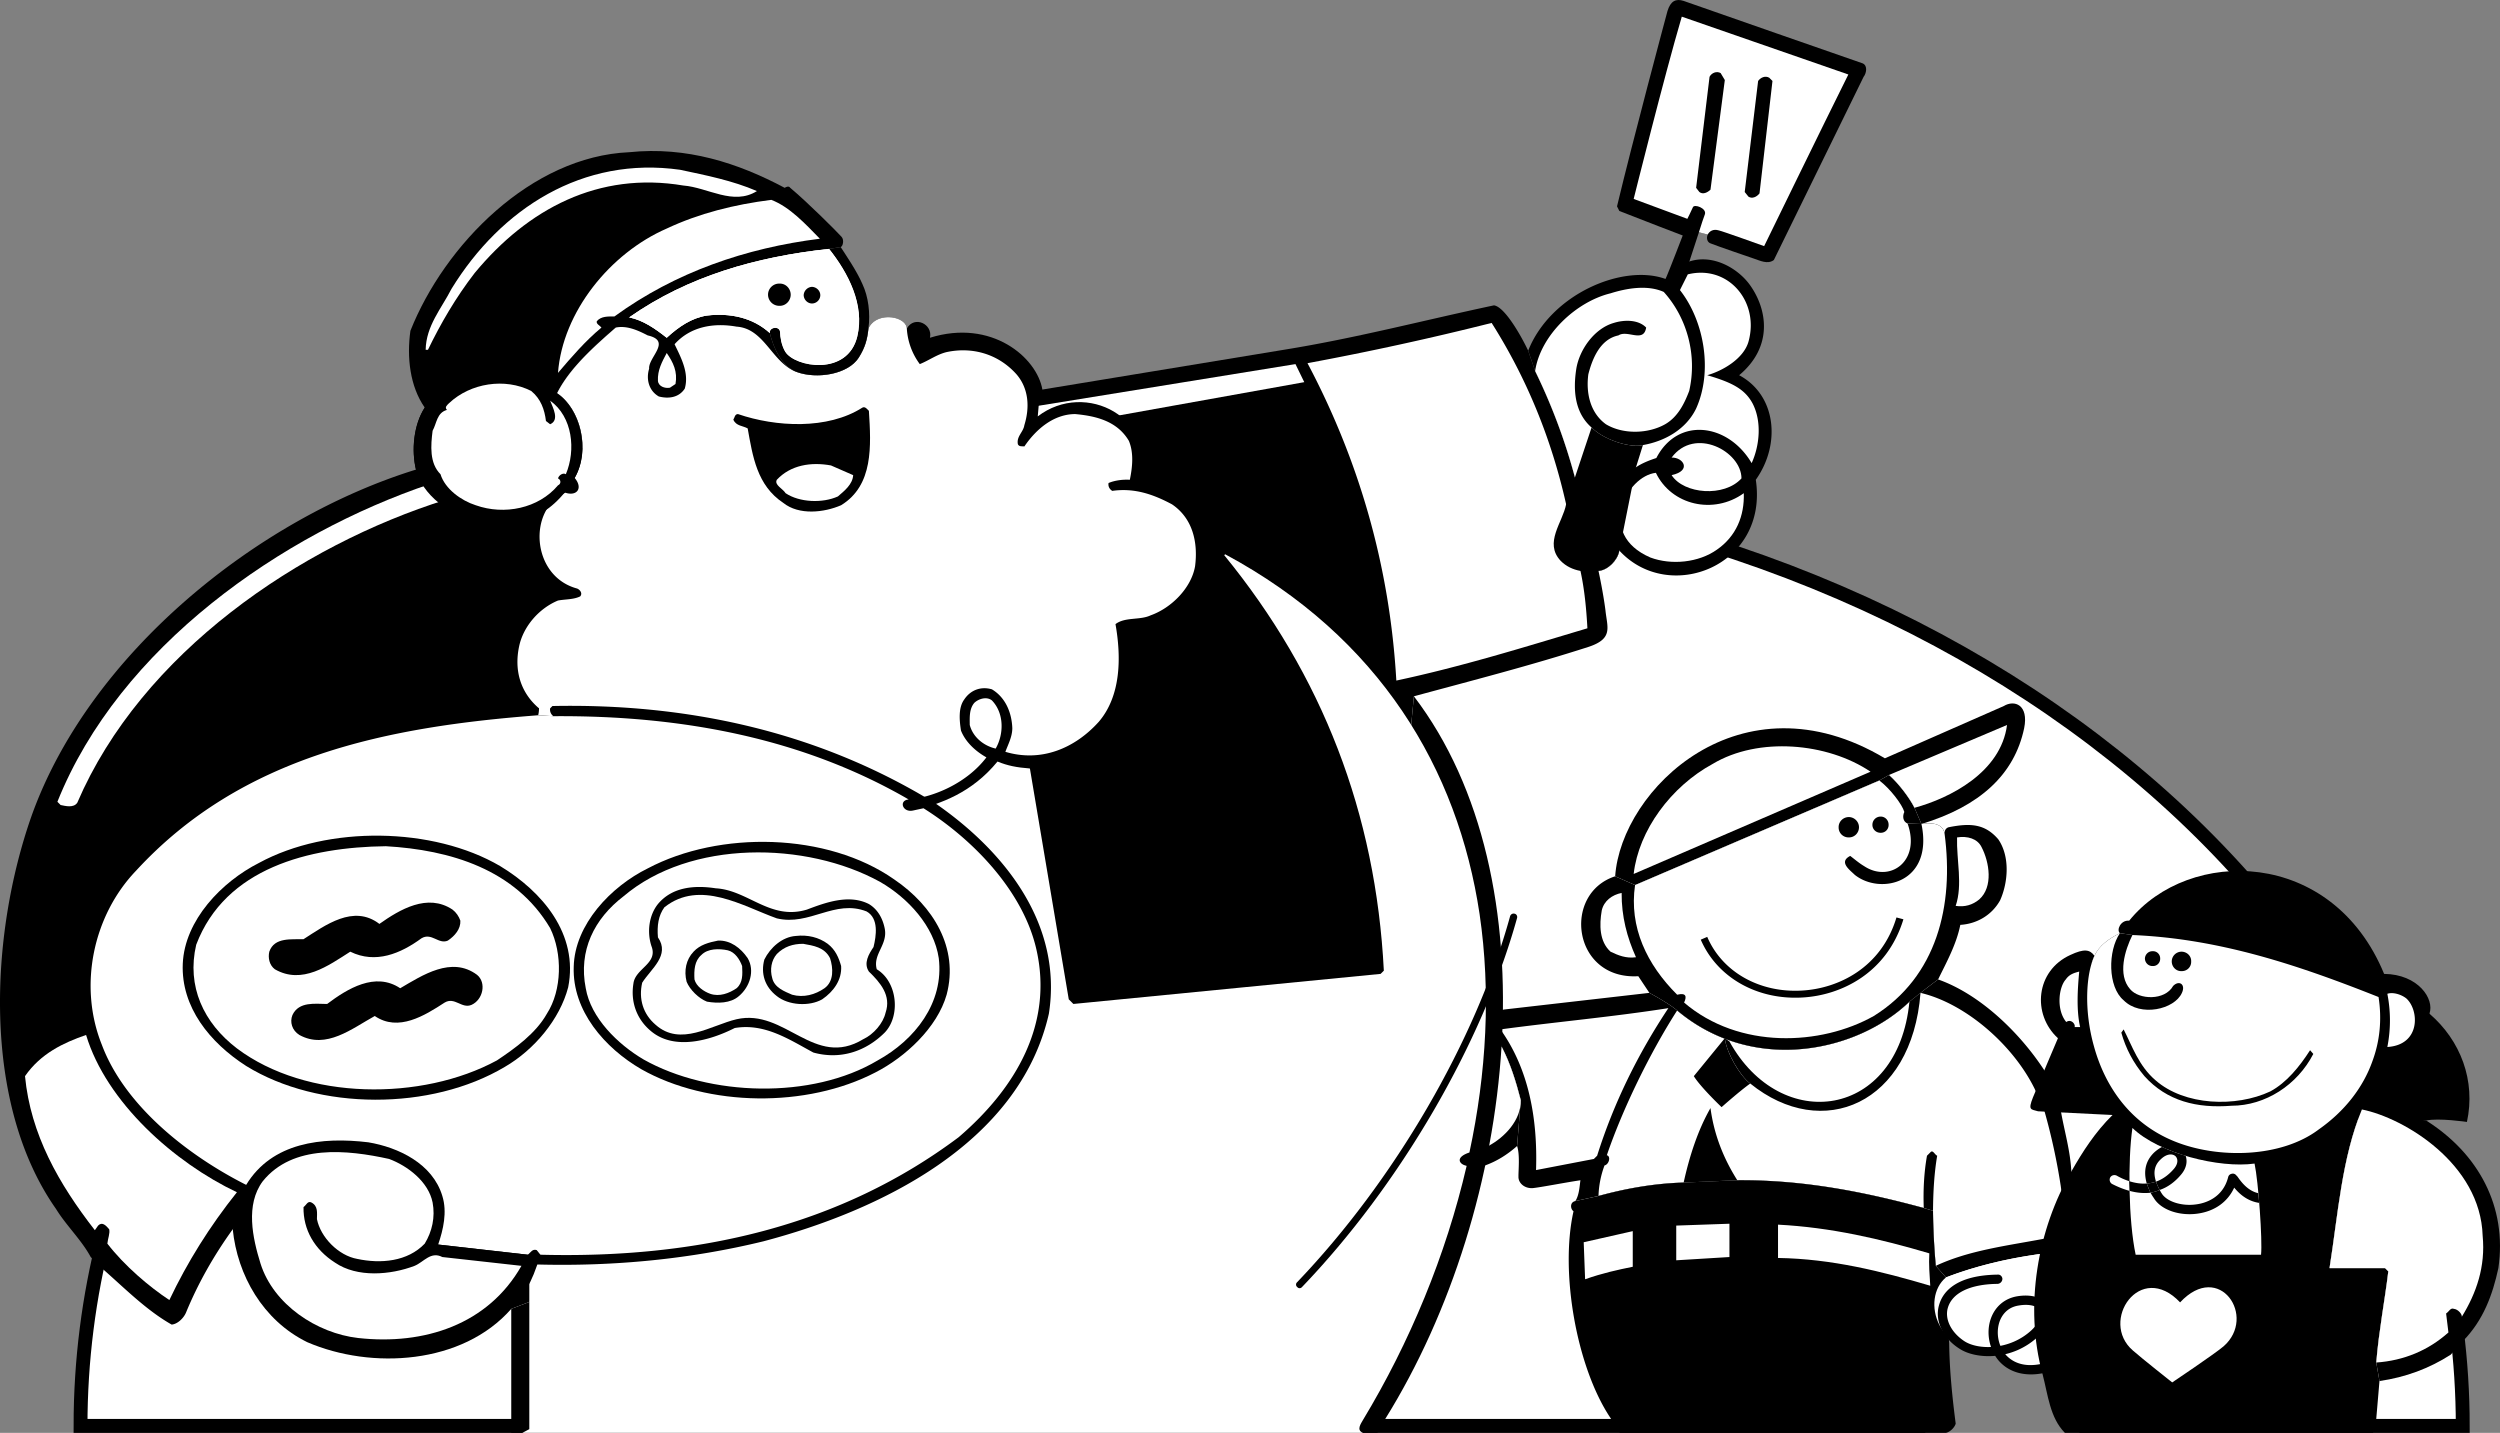 <svg xmlns="http://www.w3.org/2000/svg" width="540.355" height="309.698"><rect width="100%" height="100%" fill="#808080" stroke="none"/><path fill="#fff" d="M274.707 103.4c-142.652-.03-257.32 91.677-257.3 204.798h397.398l4-29.899h29l3 29.899h81.5C532.285 195.077 417.41 103.37 274.707 103.4"/><path fill="none" stroke="#000" stroke-width="3" d="M274.707 103.4c-142.652-.03-257.32 91.677-257.3 204.798h397.398l4-29.899h29l3 29.899h81.5C532.285 195.077 417.41 103.37 274.707 103.4Zm0 0"/><path d="m320.805 219.1 4.3-.902 31.399-3.598s3.93 2.086 6 3.8c16.57 13.927 39.07 8.884 50.203-1.901l2.398-1.899a186.371 186.371 0 0 1 3.801-2.902c9.059 3.195 17.656 11.496 23 19.703 1.73 2.57 2.754 4.89 3.598 9.098.758 4.195 1.957 8.191 2.203 12.699.156 4.492 1.035 14.793 1 17.101l-8.203.801c-6.871.977-13.57 2.574-19.899 5l-2.199-2.5c-.34-3.812-.566-7.887-.601-11.902l-2-.598c-12.938-3.508-26.04-6.11-40.301-6l-11.598.5c-6.433.192-12.535 1.29-18.402 2.899l-5 1.101c.875-1.367.91-3.387 1.101-4.5-3.464.52-8.57 1.524-10.3 1.7-1.79.124-3.153-1.098-3.098-2.5-.023-1.356.34-4.72-.3-6.602l.8-9.899c-1.031-4.007-2.234-7.906-4.102-11.5l-3.8-7.199"/><path fill="#fff" d="m415.105 214.6-2.398 1.899c-11.133 10.785-33.633 15.828-50.203 1.902-5.832 9.094-11.785 21.258-15.2 31.297.93.21.477 1.992-.5 2.203a20.542 20.542 0 0 0-1.3 6.598c5.867-1.61 11.969-2.707 18.402-2.899l11.598-.5c14.262-.11 27.363 2.492 40.3 6-.14-3.91.06-7.707.7-11.3l.703-.7c.559-.707.957.492 1.5.7-.64 3.742-.867 7.792-.902 11.898.035 4.015.261 8.09.601 11.902 7.059-3.312 15.156-4.312 23.098-5.8l4.902-.801s-.238-5.196-1-10.7a133.396 133.396 0 0 0-3.5-16.101l-2.101-4.797c-4.641-9.508-14.942-18.508-24.7-20.8M345.207 249.8l-.703.699-12.5 2.402c.37-11.008-1.531-21.809-7.7-30.402 11.868-1.606 24.266-2.704 36.301-4.598-6.632 9.992-11.836 20.594-15.398 31.898"/><path d="M418.406 273.6c-.34-3.812-.566-7.887-.601-11.902l-2-.598c-12.938-3.508-26.04-6.11-40.301-6l-11.598.5c-6.433.192-12.535 1.29-18.402 2.899l-5 1.101c-1.227.227-1.102 1.727-.399 2.2-2.972 13.199.672 33.777 8 44.699l2 3.199h70.5c.86-.18 1.86-1.113 2.102-2-.742-5.711-1.344-11.711-1.402-17.297l-.801-11.102.101-3.199-2.199-2.5m-93.801-47.3c1.868 3.593 3.07 7.492 4.102 11.5l-.8 9.898c-2.134 1.894-4.532 3.394-7.2 4.3 0 0-5.387 1.727-10.8 2.801-8.602 1.77-11.337-30.168-3.5-32.5 4.741-1.375 14.398-3.199 14.398-3.199l3.8 7.2m88.102-9.801 2.398-1.899a186.371 186.371 0 0 1 3.801-2.902c1.86-3.801 3.957-7.602 4.801-11.797 3.457-.203 6.758-2.004 8.598-5.3 1.757-3.903 2.156-9.5-.399-13.2-2.87-3.324-5.98-3.543-10.699-2.602-.531.133-.941.63-.902 1.399-.461-3.086-5-2.098-5-2.098l-1.5-3.5c-1.086-2.152-3.336-5.152-5.5-7.101l-2.098 1.199-52.8 22.601-4.302-1.898c-11.535 3.754-9.203 22.422 5 21.598l2.399 3.601s3.93 2.086 6 3.8c16.57 13.927 39.07 8.884 50.203-1.901"/><path d="M415.105 214.6c-1.867 24.059-21.199 32.227-36.8 19.598-2.11-1.508-5.153-6.625-5.5-9.797l1 .7c11.117 20.171 36.449 16.71 38.902-8.602l2.398-1.899m-1.3-40c-1.086-2.152-3.336-5.152-5.5-7.101l-2.098 1.199-52.8 22.601-4.302-1.898c1.297-18.746 27.133-44.082 58.301-25.5l25.7-11.3c2.296-1.403 5.425-.286 4.398 4.8-2.098 9.984-9.535 16.86-22.2 20.7l-1.5-3.5"/><path fill="#fff" d="M413.805 174.6c-1.086-2.152-3.336-5.152-5.5-7.101l25.5-10.801c-1.336 10.246-12.336 15.812-20 17.902m-60.7 14.3c1.067-9.401 8.067-18.901 17.102-23.8 9.863-5.898 24.762-4.598 34.098 1.7l-51.2 22.1m64.102 89c-10.543-3.112-21.242-5.812-32.902-6v-7.202c11.46.594 22.16 3.09 32.699 6.203-.14 2.387.062 4.687.203 7m-54.902-5.501v-7.5l11.5-.401v7.199l-11.5.703m-9.399 1.399c-3.367.683-6.535 1.378-10.3 2.699l-.301-8 10.601-2.399v7.7m78.598 17.898c2.652 4.629 9.957 5.387 13 3 3.098-2.38 4.777-20.496 4.203-24.399l-8.203.801c-6.871.977-13.57 2.574-19.899 5-5.535 4.606-1.949 17.477 10.899 15.598"/><path fill="#fff" d="M415.305 178.1s4.539-.988 5 2.098c2.058 15.5-1.641 30.898-15.301 39.402-11.414 6.426-29.094 7.274-41-2.902.566-1.207.566-2.203-1.5-1.7-6.531-6.503-10.434-14.601-9.098-23.699l52.801-22.601c2.324 1.75 4.95 5.187 5.398 6.8-.425.899-.324 2.075.7 2.5l3 .102m13 5c1.699 3.274 2.539 8.594-.5 11.3-1.442 1.196-3.141 1.696-5.098 1.4 1.559-4.602.156-9.903.297-14.801 2.226-.356 4.406.25 5.3 2.101m-74.699 23.8c-2.132.298-3.836-.405-5.5-1.202-2.433-2.203-2.433-5.801-1.898-8.899.465-2.101 2.266-3.402 4.297-3.8-.031 5.097 1.168 9.597 3.101 13.902m-31.898 40.797c3.566-1.906 7.066-5.606 7-9.899-1.031-4.007-2.234-7.906-4.102-11.5 0 0-11.285-1.242-14.199-2-9.258 1.957-5.926 29.957 2.7 25.5 3.718-.84 8.601-2.101 8.601-2.101"/><path d="M399.605 180.999c1.207.03 2.196-.957 2.2-2.2-.004-1.199-.993-2.187-2.2-2.199-1.234.012-2.222 1-2.199 2.2a2.137 2.137 0 0 0 2.2 2.199m6.898-1a1.667 1.667 0 0 0 1.703-1.7c.027-1.015-.762-1.808-1.703-1.8a1.764 1.764 0 0 0-1.797 1.8c-.008.938.785 1.727 1.797 1.7M367.605 203.1c3.528 8.168 12.172 13.082 22 12.5 8.196-.46 18.223-5.148 21.801-16.902l-1.5-.399c-3.293 10.977-12.699 15.371-20.402 15.801-9.18.547-17.25-4.012-20.5-11.601l-1.399.601m7.899 52c-3.035-4.808-5.035-9.906-5.797-15.601-2.738 4.793-4.54 10.394-5.8 16.101l11.597-.5m2.801-20.902c-2.137 1.496-6.2 5.101-6.2 5.101s-4.535-4.304-6-6.699l6.7-8.2c.347 3.173 3.39 8.29 5.5 9.798m34-56.199c2.914 8.199-3.871 12.878-9.399 9.199-1.105-.649-2.074-1.508-3-2.2-2.539 1.301-.14 3 1 4.102 5.52 4.399 17.063 1.785 14.399-11l-3-.101m19.5 97.5c-10.145.128-12.164 4.675-12.7 6.601-.968 3.336.797 7.121 4.399 9.399 3.496 2.324 11.336 2.707 17-2.598 3.383-3.176 2.723-5.578 2.3-6.5-1-1.914-3.652-2.766-6.898-2.203-2.652.48-4.672 2.21-5.601 4.8-1.063 2.993-.387 6.649 1.699 9.102 2.195 2.516 5.601 3.488 9.601 2.7 2.782-.536 5.493-3.278 5.801-5.9.059-.507-.332-1.003-.902-1.1a1.058 1.058 0 0 0-1.098.898c-.195 1.722-2.273 3.773-4.199 4.101-4.168.864-6.484-.636-7.703-2-1.617-1.93-2.145-4.793-1.297-7.199.387-1.058 1.426-2.96 4-3.402 2.672-.485 4.332.222 4.797 1.101.492 1.04-.215 2.586-1.899 4.2-4.714 4.386-11.488 4.34-14.5 2.402-2.87-1.875-4.304-4.766-3.601-7.203.91-3.192 4.71-5.14 10.8-5.2a1.12 1.12 0 0 0 1-1.097c-.035-.52-.488-.961-1-.902"/><path d="M510.504 239.8c-4.348 10.492-5.149 22.59-7 34.3h12l.703.7c-.754 6.288-2.05 12.886-2.602 19.699l.7 4-.7 8.199-.699 3h-66.601c-3.243-3.278-3.653-8.254-4.801-12.598-4.059-14.742-1.082-31.457 6.203-43.902 2.453-4.305 5.152-8.504 8.898-12.2l53.899-1.199"/><path d="M525.105 219.1c6.747 5.793 10.04 14.492 8.102 23.399 0 0-6.156-.907-8.8-.301l-67.802-1.2-16.101-.8c-1.543-.461-2.211-.188-1.098-3 1.125-2.75 5.399-12.797 5.399-12.797l7.902-17.8c1.027-2.329 3.367-3.849 5.5-4.903-.8-.625.117-2.875 2-2.7 12.879-15.925 43.863-15.777 55.098 11.5l9.8 8.602"/><path d="M514.105 215.499c.762 4.902.262 9.558-1.3 13.8 7.996 1.36 11.355-4.226 12.3-10.199 1.141-3.195-2.445-8.527-9.8-8.601l-1.2 5m-61.398-8.899c-1.805 3.8-2.348 11.672-.102 19.598-2.027.898-5.949.125-7.8-1.797-5.645-5.176-4.825-14.586 2.699-18 2.953-1.375 4.195-1.211 5.203.2"/><path fill="#fff" d="M458.207 201.698c-2.133 1.054-4.473 2.574-5.5 4.902-1.805 3.8-2.348 11.672-.102 19.598 2.266 8.219 7.493 16.5 17.399 20.5 9.351 3.8 23.05 3.594 31.203-2.598 5.465-3.84 9.531-8.922 11.598-14.8 1.562-4.243 2.062-8.9 1.3-13.801-16.648-6.602-33.949-12.602-53.199-13.399l-2.699-.402m57.797 24.602a29.67 29.67 0 0 0 0-11.5c1.148-.403 2.95.093 4.101 1 2.793 2.503 3.16 10.042-4.101 10.5m-67.598-4.301c.254-.606-.75-1.844-1.8-1.098-2.2-2.66-1.645-7.504-.102-9.203.758-1.102 1.758-1.403 2.902-1.7-.344 3.797-.644 8.297.2 12h-1.2"/><path d="M510.504 239.8c-4.348 10.492-5.149 22.59-7 34.3h12l.703.7c-.754 6.288-2.05 12.886-2.602 19.699l.7 4c5.648-.813 10.75-2.711 15.402-5.7l2.598-2.898c4.445-4.512 6.445-10.012 7.699-15.8 1.95-13.31-4.352-24.81-15.598-31.903l-13.902-2.399"/><path fill="#fff" d="M532.105 284.6c.047-.613-.851-1.613-1.699-1.7-.754-.312-1.054.587-1.699 1l.5 4.099c-4.355 3.89-9.652 6.09-15.602 6.5.551-6.813 1.848-13.41 2.602-19.7l-.703-.699h-12c1.851-11.71 2.652-23.808 7-34.3 9.187 1.85 25.629 11.75 26.101 27.3.645 6.688-1.355 12.387-4.5 17.5"/><path d="M482.305 238.999c-7.446.593-13.946-1.004-18.801-6.399-2.445-2.906-4.043-6.008-5-9.402l.5-.7c1.855 3.594 3.254 7.895 6.902 11 6.254 5.497 17.352 5.895 24.801 2.403 3.55-1.906 6.348-5.406 8.598-8.902l.699.8c-3.45 6.696-10.348 11.196-17.7 11.2"/><path fill="#fff" d="M460.207 255.3a13.95 13.95 0 0 1-2.703-1.2c-.527-.25-1.133-.07-1.399.399a1.073 1.073 0 0 0 .399 1.402c1.308.668 2.562 1.168 3.8 1.5-.038-.7-.046-1.395-.097-2.102"/><path fill="#fff" d="M460.906 243.8c-1.02 7.035-.855 20.093.7 27.398h27.101c.328-3.121-.574-15.832-1.402-19.7-7.586 1.067-20.72-2.183-26.399-7.699"/><path d="M464.805 257.8a32.796 32.796 0 0 1-.801-2c-1.149.1-2.41-.06-3.797-.5.05.706.059 1.402.098 2.1 1.57.43 3.093.556 4.5.4"/><path d="M464.004 255.8c.226.636.492 1.285.8 2 .712-.141 1.38-.313 2-.602a11.717 11.717 0 0 1-.8-1.797 7.159 7.159 0 0 1-2 .398"/><path d="M464.004 255.8a7.16 7.16 0 0 0 2-.4c-.649-2.007-.324-3.585 1-4.8 1.332-1.308 2.59-1.262 3.203-.7.539.524.652 1.556-.3 2.7-1.173 1.367-2.47 2.297-3.903 2.8.195.579.473 1.192.8 1.798 1.712-.582 3.25-1.696 4.602-3.297 1.242-1.461 1.406-2.926 1-4.102a35.302 35.302 0 0 1-5.101-1.898 8.342 8.342 0 0 0-1.7 1.2c-1.843 1.78-2.37 4.03-1.601 6.698m18.902.899c1.121 1.363 2.824 2.914 5.399 3.3a72.053 72.053 0 0 0-.2-2.097c-2.28-.531-3.66-2.395-4.5-3.602l-.199-.199c-.262-.351-.648-.5-1-.402a.951.951 0 0 0-.8.703c-1.149 4.605-5.126 5.672-6.801 5.898-3.168.496-6.524-.57-7.598-2.398-.16-.23-.262-.441-.402-.703-.621.289-1.29.46-2 .601.214.34.422.727.699 1.102 1.5 2.582 5.555 4 9.601 3.398 3.664-.543 6.403-2.554 7.801-5.601"/><path fill="#fff" d="M469.504 298.8s-6.492-5.133-8.5-6.9c-7.328-6.323 1.598-19.538 10.203-10.401 8.508-9.137 16.687 3.144 9.398 9.5-2.046 1.73-11.101 7.8-11.101 7.8"/><path d="M465.305 208.8c.886.046 1.625-.692 1.601-1.602.024-.91-.715-1.645-1.601-1.598-.93-.047-1.668.688-1.7 1.598.032.91.77 1.648 1.7 1.601m6.199 1.101c1.203.044 2.152-.905 2.101-2.1.051-1.15-.898-2.098-2.101-2.102a2.124 2.124 0 0 0-2.098 2.101c.004 1.196.957 2.145 2.098 2.102"/><path d="M460.906 202.1c-1.644 3.297-3.246 8.594-.5 11.7 1.914 2.3 7.504 2.523 9.301-.7 1.293-1.316 2.758-.348 1.898 1.5-1.601 3.59-8.972 5.266-12.601 1.598-3.442-2.887-3.422-10.684-.797-14.5l2.7.402M99.305 100.3l21.101-15.301c2.692-5.387 7.988-10.09 12.7-14.2l2.898-2.199c12.691-8.89 27.387-13.086 43.203-14.8l2.5-.4c.484-.14.793-1.538.2-2.202-1.18-1.297-7.263-7.383-11.102-10.598-.313-.488-.914-.187-1.2 0-10.113-5.387-21.21-8.984-33.601-7.7-21.207.915-39.906 20.013-47.297 38.599-.809 5.71-.11 12.011 3.098 16.601-2.407 3.707-2.907 9.207-1.899 13.399l9.399-1.2"/><path d="m299.906 210.3 5.7-59.801c12.496-3.387 25.378-6.688 37.8-10.7 5.336-1.789 3.98-4.172 3.598-7.898-.504-3.965-1.5-8.5-1.5-8.5s-3.031-12.195-5.098-20.203a127.255 127.255 0 0 0-8.601-23l-1.5-4.399c-1.403-2.984-5.032-9.488-7.399-9.8-15.129 3.21-29.93 7.113-45.402 9.601l-52.2 8.598-126 16.101-9.398 1.2C55.602 112.108 19.31 141.303 6.805 176.4c-8.996 25.594-10.793 61.992 5.3 84.898 2.204 3.59 5.504 6.692 7.5 10.399l2.399 2.402c4.902 4.29 9.601 9.09 15.101 12.2 1.301-.114 2.598-1.41 3.102-2.602 2.598-6.309 5.996-12.309 10.098-18 4.765-6.633 60.191.129 60.199 17.203l189.402-72.602"/><path fill="#fff" d="m207.105 95.698-1-5.399 18.399-2.601 55.5-9 1.902 3.902-40.101 7.2-34.7 5.898M147.707 40.1c-18.313-3.086-33.61 5.012-45.102 18.899C98.5 64.31 95.2 70.01 92.504 75.6h-.5c.094-5.191 3.394-8.89 5.601-13.2 10.692-17.386 28.391-28.687 49.399-25.702 5.691 1.215 11.289 2.316 16.601 4.601-5.113 3.215-10.613-.785-15.898-1.199m-131 133.399c-.8 1.199-2.598.699-3.602.5l-.699-.7c13.399-33.496 48.496-57.894 80.598-68.699l3.402 3.4c-31.605 9.906-65.8 33.105-79.699 65.5"/><path d="m299.906 210.3-189.402 72.6v26.798h187.203l1.7-3c28.663-46.04 36.327-116.711 6.198-156.2l-5.699 59.801"/><path fill="#fff" d="M217.406 141.8H116.805v40.6l-1.301 2.5.3 88.4-1.398 2.199V308.9l-1.5.797h181.7c-1.528-.578-.43-2.012 0-2.797 10.09-16.715 17.917-35.55 22.398-54.902-1.664-.36-2.54-1.86.601-2.899 3.696-17.183 4.664-34.738 2.2-51.5-4.692-31.363-21.598-59.848-55-77.8l-.2.199c21.172 25.902 32.774 55.8 34.5 89.8l-.699.7-66.402 6.5-1-1-8.399-49.899-5.199-24.3"/><path d="M196.004 70.999c-.203-2.723-6.563-3.735-8.297 0-.25 2.308-.688 4.066-2.102 6.3-2.32 3.625-9.023 4.703-13.398 3.102-4.406-1.586-5.8-8.402-5.8-8.402-3.716-3.387-8.614-4.387-13.602-3.801-3.313.512-6.11 2.414-8.7 4.8-2.511-1.988-5.109-3.788-8.101-4.398l-3.2-.2c-1.41.013-2.808-.089-3.8 1-.207.61.59.911 1 1.4h3.101c-4.71 4.109-10.007 8.812-12.699 14.199 4.985 3.32 7.32 12.152 3.801 18.3 1.852 2.188.52 4.02-2 3.2-8.117 3.472-7.477 17.988 2.5 20.699.59.207 1.289 1.008.7 1.703-1.411.703-3.212.601-4.802.898-4.109 1.703-7.507 5.606-8.398 9.899-1.11 5.207.29 10.004 4.297 13.402l-.2 1.5c-.48 1.492-1.804 2.715-2.699 4.098-1.64 4.101-1.21 9.258 1.301 12.902 2.914 4.402 7.336 6.742 12.598 6.2.254-.52 1.156-1.087 1.703-.4.516 1.513.133 3.27.2 4.9 1 4.316 4.308 8.296 8.398 9.898 4.972 1.883 9.93 1.262 13.902-2.098-.09-.668.281-1.668 1.2-1.5 1.265.922 2.034 2.555 3.097 3.8 3.414 2.81 8.46 3.935 12.703 2.7 5.062-1.535 8.613-5.058 9.7-10.2-.118-.616.253-1.612 1.198-1.401 1.239.878 2.008 2.507 3 3.8 3.485 2.762 8.536 3.891 12.7 2.602 5.136-1.484 8.687-5.004 9.8-10.102l-7.8-4.601c6.136-1.461 12.785-3.88 18.3-10.598 2.18.899 4.133 1.281 7 1.5 11.461.887 27.125-13.113 21.801-29.101 25.328-4.348 21.078-31.07 2.301-32.399 3.691-14.28-12.059-22.53-22.402-14.6l.199-2.301.8-3.5c-1.187-6.926-10.968-15.352-24.3-11.2.664-2.937-3.36-4.886-5-2-.203-2.722-6.563-3.734-8.297 0"/><path fill="#fff" d="M197.305 175.198c-2.243.457-3.098-2.207-.899-2.399 5.406-.468 12.61-3.578 16.801-9.101-2.32-1.297-4.52-3.297-5.5-5.797-.32-2.098-.621-4.899.7-6.703 1.378-2.094 3.679-2.895 6-2.2 2.98 1.805 4.277 5.102 4.398 8.403-.02 1.902-.918 3.5-1.5 5.098 7.68 2.3 14.98-.696 20.199-6.5 4.781-5.598 4.879-13.895 3.601-21.098 2.079-1.598 5.278-.797 7.602-1.902 4.477-1.594 8.773-5.895 9.598-10.598.675-5.195-.524-10.395-5-13.402-3.922-2.094-8.024-3.594-12.899-2.899-.62-.394-.922-.992-.8-1.7 1.378-.593 3.18-.792 4.601-.702.574-2.79.875-5.79-.203-8.399-2.52-4.289-7.121-5.39-11.598-5.8-4.62.011-8.422 3.21-11 7-.52-.09-1.12.109-1.402-.5-.32-1.692 1.18-2.59 1.402-4.098 1.18-3.793.98-7.89-1.699-11-3.922-4.39-9.52-5.992-15.102-4.8-2.117.51-3.816 1.808-5.8 2.597a14.329 14.329 0 0 1-2.801-7.7c-.203-2.722-6.563-3.734-8.297 0-.25 2.31-.688 4.067-2.102 6.301-2.32 3.625-9.023 4.703-13.398 3.102-5.36-1.93-6.914-9.39-13-9.8-5.016-.891-10.012.01-13.402 3.8 1.39 2.91 3.187 6.207 2.199 9.598-1.309 2.011-3.61 2.21-5.598 1.699-2.113-1.188-2.812-3.688-2.101-6-.211-2.488 4.988-5.988-.301-7.2-2.11-1.09-4.508-2.187-6.899-1.699-4.71 4.11-10.007 8.813-12.699 14.2 4.985 3.32 7.32 12.152 3.801 18.3 1.852 2.188.52 4.02-2 3.2-8.117 3.472-7.477 17.988 2.5 20.699.59.207 1.289 1.008.7 1.703-1.411.703-3.212.601-4.802.898-4.109 1.703-7.507 5.606-8.398 9.899-1.11 5.207.29 10.004 4.297 13.402l-.2 1.5c-.48 1.492-1.804 2.715-2.699 4.098-1.64 4.101-1.21 9.258 1.301 12.902 2.914 4.402 7.336 6.742 12.598 6.2.254-.52 1.156-1.087 1.703-.4.516 1.513.133 3.27.2 4.9 1 4.316 4.308 8.296 8.398 9.898 4.972 1.883 9.93 1.262 13.902-2.098-.09-.668.281-1.668 1.2-1.5 1.265.922 2.034 2.555 3.097 3.8 3.414 2.81 8.46 3.935 12.703 2.7 5.062-1.535 8.613-5.058 9.7-10.2-.118-.616.253-1.612 1.198-1.401 1.239.878 2.008 2.507 3 3.8 3.485 2.762 8.536 3.891 12.7 2.602 5.136-1.484 8.687-5.004 9.8-10.102l-7.8-4.601"/><path d="M202.406 173.8c15.078 10.5 27.278 26.199 24.301 45.3-6.422 28.293-37.016 42.692-61.703 49.2-15.512 3.788-32.211 5.488-49.2 5l-3.097.3-17.102-1.902c-10.855-1.57-33.496-7.762-44.398-14-13.504-6.406-28.2-19.406-32.602-34-11.8-29.696 22.782-66.711 94.5-70.899l3.399.301-.2 1.5 3.301.2c-.507-.4-.808-.997-.699-1.7l.5-.5c29.387-.598 56.485 5.602 80.2 19.5l2.8 1.7m143.098-50.4c1.969-.144 4.164-2.28 4.5-4.401 10.734 11.691 32.277 3.32 29.5-15.301 5.484-7.715 4.422-18.324-3.598-22.598 7.375-6.16 6.086-14.18 2.399-19.402-3.47-4.938-12.22-9.063-18.301-1.399-9.227-3.359-24.852 3.266-29.7 15.5l1.5 4.399a127.255 127.255 0 0 1 8.602 23c2.067 8.008 5.098 20.203 5.098 20.203"/><path fill="#fff" d="M196.406 172.8c-2.199.19-1.344 2.855.899 2.398l2.3-.5c10.98 6.902 21.579 18.097 24.399 30.5 3.68 16.097-4.418 29.996-16.797 40.601-25.617 19.192-56.414 26.29-90.402 25.399h-2.7l-19.398-2.2c-8.035-1.68-29.203-6.706-41.5-12.898-12.3-6.207-26.2-16.906-31.203-30.3-5.098-12.704-1.899-27.903 7.402-37.602C52.305 163.303 83.7 157.1 116.305 154.6l3.3.2c28.188-.2 54.184 4.902 76.801 18m145.199-49.4c.868 4.005 1.266 8.102 1.5 12.4-13.73 4.105-27.23 8.304-41.3 11.3-1.43-24.894-8.13-47.691-19.2-68.601a645.795 645.795 0 0 0 39.801-8.7c7.668 12.11 12.969 25.211 16.098 39.2l3.101 14.402M215.207 161.8c-2.621-.598-4.922-2.497-5.602-5.102-.02-1.696-.117-3.496 1-4.797.98-.899 2.68-1.399 3.801-.5 2.68 2.8 2.578 7.3.801 10.398"/><path d="M181.805 109.198c-3.715 1.61-9.114 2.207-12.5-.5-5.715-3.793-6.614-10.09-7.7-16.098-1.015-.59-2.511-.492-3.101-1.902.289-.39.289-1.188 1-1.2 8.187 2.81 19.387 3.41 26.902-1.398.582-.293.985.309 1.399.7.484 7.609.984 16.105-6 20.398"/><path fill="#fff" d="M185.305 72.698c-2.067 8.695-13.5 6.707-15.598 3.3-.84-1.46-1.066-3.12-1.102-4.199-.085-1.484-2.46-1.047-2.199.2-3.715-3.387-8.613-4.387-13.601-3.801-3.313.512-6.11 2.414-8.7 4.8-2.511-1.988-5.109-3.788-8.101-4.398 12.691-8.89 27.387-13.086 43.203-14.8 4.152 5.222 7.715 12.09 6.098 18.898m-4.2 34.602c-3.316 1.507-8.316 1.308-11.3-.7-.614-.992-2.512-1.793-1.899-2.902 2.985-3.192 7.383-3.89 11.7-3.098l4.8 2.098c-.117 2.008-1.918 3.41-3.3 4.601"/><path fill="#fff" d="M132.805 68.4c-1.41.013-2.809-.089-3.801 1-.207.61.59.911 1 1.4-3.508 2.91-6.508 6.41-9.399 9.8.993-13.187 11.29-25.887 23.5-31.2 6.989-3.288 14.586-5.187 22.602-6.202 3.984 1.515 7.383 5.215 10.5 8.402-16.016 2.012-31.215 7.211-44.402 16.8m12 15.4c-1.11.21-2.512-.29-2.598-1.5-.113-2.29.887-4.09 1.898-6 1.387 2.011 2.387 4.011 1.899 6.699l-1.2.8"/><path d="M189.207 231.8c-14.816 7.695-36.113 7.492-50.602-.7-7.91-4.605-14.91-12.605-14.601-22.101.191-9.204 8.09-17.403 16-21.301 15.488-8.2 38.785-7.797 53.3 2.402 8.383 5.695 13.985 14.797 11.301 24.899-2.02 7.093-8.918 13.496-15.398 16.8m-80.102-1.199c-15.906 9.492-40.203 9.492-55.898-.2-7.805-5.007-14.102-12.706-13.703-22.1.402-9.403 8.398-17.704 16.5-21.801 14.898-8.098 37.594-7.801 52.101.699 9.09 5.5 16.989 14.699 14.7 26.203-1.809 6.894-7.309 13.492-13.7 17.2"/><path fill="#fff" d="M189.707 229.198c-14.215 8.496-36.414 7.797-50.602-.2-5.609-3.304-11.41-9.003-12.5-15.398-1.609-8.105 1.79-15.004 8.2-19.902 14.39-12.2 39.386-11.899 55.402-3.098 6.082 3.496 11.68 9.598 12.7 16.5 1.179 9.695-5.22 17.695-13.2 22.098m-82.301 0c-16.207 8.797-41.203 8.695-56.199-2.598-7.203-5.504-10.902-13.406-8.8-22.402 6.296-16.598 24.394-21.098 41-21.297 13.89.797 27.991 4.996 35.5 17.7 2.69 5.495 2.59 13.394-.7 18.5-2.41 4.292-6.91 7.491-10.8 10.097"/><path d="M101.906 217.198c-2.11.898-3.61-1.805-5.8-.5-4.305 2.797-10.004 6.394-15.102 2.902-4.902 2.695-10.504 7.293-16.297 4.098-1.605-1.004-2.105-2.805-1.5-4.297 1.395-3.008 4.996-2.406 7.5-2.402 4.395-3.305 10.395-7.004 15.797-3.399 4.797-2.805 11.094-7.004 16.601-2.902 2.094 1.699 1.293 5.398-1.199 6.5M96.805 203.3c-2.004.898-3.504-1.805-5.7-.5-4.503 3.296-9.906 5.597-15.398 2.898-4.707 2.996-10.406 7.199-16.3 3.8-1.204-.902-1.505-2.503-1.2-3.8 1.098-3.203 4.895-2.602 7.398-2.7 4.696-3 10.797-7.601 16.399-3.3 4.394-3.102 10.394-6.7 15.8-3.098.794.598 1.395 1.496 1.7 2.399.094 1.796-1.207 3.296-2.7 4.3"/><path fill="#fff" d="M36.605 280.999c-4.398-2.91-9.699-7.41-13.398-12.2.102-1.109.602-2.21.398-3.101-.699-.809-1.5-1.707-2.398-.797l-.703 1c-7.797-10.012-13.895-20.707-15.098-33.3 3.403-4.907 8.301-7.208 13.2-8.903 4.402 14.594 19.097 27.594 32.601 34-5.902 7.39-10.703 15.09-14.602 23.3"/><path d="M124.207 103.3c3.52-6.15 1.184-14.981-3.8-18.301-10.942-7.227-22.884-5.715-28.602 3.101-2.407 3.707-2.907 9.207-1.899 13.399 2.488 10.488 23.973 19.617 34.301 1.8"/><path fill="#fff" d="M122.305 102.499c-.61-.391-1.508.207-1.7.902.692.305.692 1.207 0 1.5-4.21 5.004-11.609 6.504-17.8 4.297-3.106-.992-6.606-3.492-7.598-6.7-2.406-2.39-2.11-6.19-1.703-9.398.894-1.59.894-3.89 3.101-4.5-.605-.59.094-1.09.5-1.5 4.594-4.289 11.993-5.492 17.7-2.601 2.09 1.71 2.89 4.011 3.199 6.5l.902.699c2.09-.89.59-3.59 0-5.098 4.89 3.508 5.59 10.707 3.399 15.899"/><path d="M179.207 53.8c4.152 5.222 7.715 12.09 6.098 18.898-2.067 8.695-13.5 6.707-15.598 3.3-.84-1.46-1.066-3.12-1.102-4.199-.085-1.484-2.46-1.047-2.199.2 0 0 1.395 6.816 5.801 8.402 4.375 1.601 11.078.523 13.398-3.102 1.414-2.234 1.852-3.992 2.102-6.3.437-3.352-.023-6.883-1.3-9.598-1.204-2.836-3.845-6.668-4.7-8l-2.5.398M50.305 265.698c1 9.89 6.5 19.691 16.101 24.402 13.895 5.985 33.57 4.828 44.098-7.2 2.613-3.01 4.344-5.073 6.3-11.702l-.8-1c-.906-.309-1.309.492-1.899 1l-19.398-2.2c1.09-3.206 1.992-7.007.898-10.5-2.105-7.007-9.503-10.507-16-11.597-10.003-1.207-20.8-.008-26.398 9.2l-2.902 9.597"/><path fill="#fff" d="M340.406 103.198c2.067 8.008 5.098 20.203 5.098 20.203 1.969-.145 4.164-2.281 4.5-4.402-5.3-5.528-2.235-14.04 3.601-18 1.22-.844 2.883-1.516 4.399-2 4.656-8.997 15.535-7.512 20.601 1.101 1.735-3.789 2.227-9.008.2-12.902-1.66-3.078-4.387-4.516-9.801-6.098 3.355-.957 7.816-3.539 8.902-7.2 2.45-8.655-4.336-16.75-13.101-14.6l-1.7 3.398c5.383 6.867 7.063 17.71 3.5 25.601-2.234 4.61-6.933 7.11-11.5 7.899-2.75.687-8.453-1.13-11.101-3.797-3.633-3.191-4.031-7.992-3.297-12.703.664-4.086 3.867-8.688 8.098-9.899 2.168-.687 5.265-.789 7 1-.536 3.41-4.036.41-6 1.7-3.934.812-5.633 5.011-6.5 8.402-.532 4.008.367 8.309 3.8 10.797 3.664 2.21 9.067 2.11 12.801 0 2.766-1.59 4.164-4.488 5.2-7.2 1.765-7.687-.434-15.788-5.5-21.398-3.536-1.59-8.036-.789-11.5.3-7.434 1.81-15.133 9.009-16.301 16.798a127.255 127.255 0 0 1 8.601 23"/><path fill="#fff" d="M371.105 118.8c-3.937 2.804-9.836 3.406-14.398 1.699-11.824-5.122-5.059-17.637 1.2-18.301 3.347 7 12.456 9.117 19 4.402.163 4.906-1.638 9.305-5.802 12.2"/><path fill="#fff" d="M361.305 102.698c4.433-.965 2.515-3.88 0-3.797 5.015-6.75 15.097-1.332 15.101 4.5-3.707 4.105-12.441 3.422-15.101-.703M136.004 68.6c2.992.61 5.59 2.41 8.101 4.399 2.59-2.387 5.387-4.29 8.7-4.801 4.988-.586 9.886.414 13.601 3.8-.262-1.246 2.113-1.683 2.2-.199.035 1.078.261 2.739 1.101 4.2 2.098 3.406 13.531 5.394 15.598-3.301 1.617-6.809-1.946-13.676-6.098-18.899-15.816 1.715-30.512 5.91-43.203 14.801M77.406 289.198c-8.902-1.012-18.304-7.211-21.101-16.098-1.703-5.512-3.301-12.71.5-17.8 6.496-8.008 18.195-6.81 27.3-4.801 3.993 1.492 8.493 4.89 9.399 9.402.594 3.187-.106 6.289-1.7 8.898-3.706 3.891-9.503 4.391-14.597 3.301-4.004-.71-7.906-4.61-8.703-8.601 0-1.309.297-2.809-1.2-3.598-.8-.41-1.1.59-1.699 1-.101 4.89 2.399 9.187 6.801 12 4.793 3.289 11.992 2.687 17.2.7 1.992-.813 3.492-3.212 6-1.903l17.101 1.902c-7.207 12.688-21.008 17.188-35.3 15.598"/><path d="M168.504 66.1c1.3.031 2.39-1.062 2.402-2.402-.011-1.352-1.101-2.446-2.402-2.399a2.403 2.403 0 0 0-2.5 2.399 2.423 2.423 0 0 0 2.5 2.402m7-.5a1.824 1.824 0 0 0 1.8-1.8c-.015-.962-.808-1.75-1.8-1.801a1.91 1.91 0 0 0-1.797 1.8c.043.993.836 1.786 1.797 1.801m150.902 132.399c-7.394 26.914-25.062 57.253-46.101 79.199a.676.676 0 0 0 .101 1c.254.32.727.308 1 0 21.18-22.078 38.988-52.66 46.5-79.797.102-.402-.133-.816-.5-.902-.433-.137-.844.097-1 .5m-135.199 25.199c-4.117 4.097-9.617 5.894-15.402 4.3-5.215-2.804-10.512-6.402-17-5.3-5.313 2.695-13.211 4.996-18.301.5-3.008-2.602-4.211-6.305-3.598-10.098.387-3.305 5.387-4.305 3.899-8.101-1.012-3.102-.512-6.704 1.402-9.098 3.086-3.703 7.887-4.106 12.5-3.402 6.984.398 11.785 7 19.7 4.601 3.984-1.504 9.081-3.402 13.398-1.2 1.984 1.196 2.984 3.196 3.402 5.2.781 3.598-2.617 5.598-1.703 8.899 4.484 2.695 5.183 10.097 1.703 13.699"/><path fill="#fff" d="M186.605 224.6c-10.613 6.492-16.914-6.707-27.398-4.3-5.512 1.296-12.113 5.995-17.5 1.199-2.711-2.305-3.711-5.606-2.902-9.098 1.89-3.004 6.09-5.906 3.402-9.8-.211-2.505.086-4.704 1.398-6.5 7.688-6.102 16.985-.204 24.301 2.398 7.086 1.699 12.485-4.204 19.399-1.5 2.683 1.5 2.086 5.296 1.5 7.699-1.016 1.5-2.215 3.496-1 5.3 2.484 2.399 4.882 5.196 3.601 8.903-.52 2.293-2.617 4.691-4.8 5.7"/><path d="M177.707 215.999c-2.816 1.597-7.316 1.296-9.8-.7-2.614-2.004-3.516-4.902-2.7-7.898 1.285-2.606 3.883-4.906 6.797-5.102 2.586-.304 4.988.297 6.902 1.7 1.684 1.296 2.383 2.996 2.899 4.8.183 2.996-1.614 5.496-4.098 7.2m-18-.699c-1.816 1.593-4.613 1.593-6.902 1.199-1.813-.704-3.711-2.602-4.399-4.301-.613-2.403-.113-4.801 1.5-6.5 1.387-1.5 3.29-2 5.301-2.399 2.684-.101 4.887 1.598 6.398 3.801 1.586 2.695.485 6.195-1.898 8.2"/><path fill="#fff" d="M178.207 213.6c-2.016 1.395-4.516 2.094-7 1.399-1.617-.704-3.816-1.504-4.3-3.598-.516-1.805-.216-3.805 1-5.203 1.585-1.602 3.484-2.203 5.698-2.2 2.184.399 4.586.7 5.801 3.102.684 2.094.883 4.996-1.199 6.5m-19 0c-1.613 1.094-3.715 1.895-5.703 1.2-1.41-.505-3.012-1.606-3.399-3.102-.113-2.004-.011-4.004 1.5-5.297 1.387-1.406 3.786-1.406 5.7-1 1.586.394 2.586 1.996 3.101 3.398.086 1.797.184 3.598-1.199 4.801"/><path d="M369.105 50.698c-.312.719-.144 1.637.602 1.902 1.352.559 9.398 3.3 9.398 3.3 1.262.411 2.965 1.31 4.301.298L402.805 16.6c.562-.683.96-2.383-.2-2.902 0 0-37.09-12.906-38.699-13.5-1.68-.555-2.836.02-3.5 2.203-.433 1.594-7.515 28.055-10.902 42.2l.5 1c4.566 1.812 13.703 5.3 13.703 5.3s-2.91 7.582-3.703 9.398l3.902.399c.598-2.242 2.106-6.957 3.301-10.5l1.898.5"/><path fill="#fff" d="M367.207 50.198c.539-1.742 1.031-3.211 1.297-3.899.414-1.285-2.29-2.273-2.598-1.5-.34.805-1.199 2.5-1.199 2.5L353.105 43s6.567-26.383 10.399-39.399l36 12.5c-5.438 10.914-18.2 37.098-18.2 37.098s-9.058-3.258-9.8-3.399c-1.215-.37-2.024.172-2.399.899l-1.898-.5"/><path d="M380.305 41.8c-.637.812-1.637 1.214-2.399.699l-.8-1 2.898-24c.566-.782 1.566-1.184 2.402-.7l.7.7-2.801 24.3m-10.598-.8c-.637.613-1.637 1.113-2.402.5l-.7-.899 2.899-24c.465-.883 1.566-1.285 2.402-.8l.899 1.5-3.098 23.699m-14.602 55.199-1.5 4.8-3.601 18c-.336 2.122-2.531 4.258-4.5 4.403h-3.899c-1.632-.297-3.132-.996-4.3-2.203-3.633-3.89.468-8.293 1.199-12.2l1.902-5.8 3.598-10.797c2.648 2.668 8.351 4.484 11.101 3.797"/></svg>
